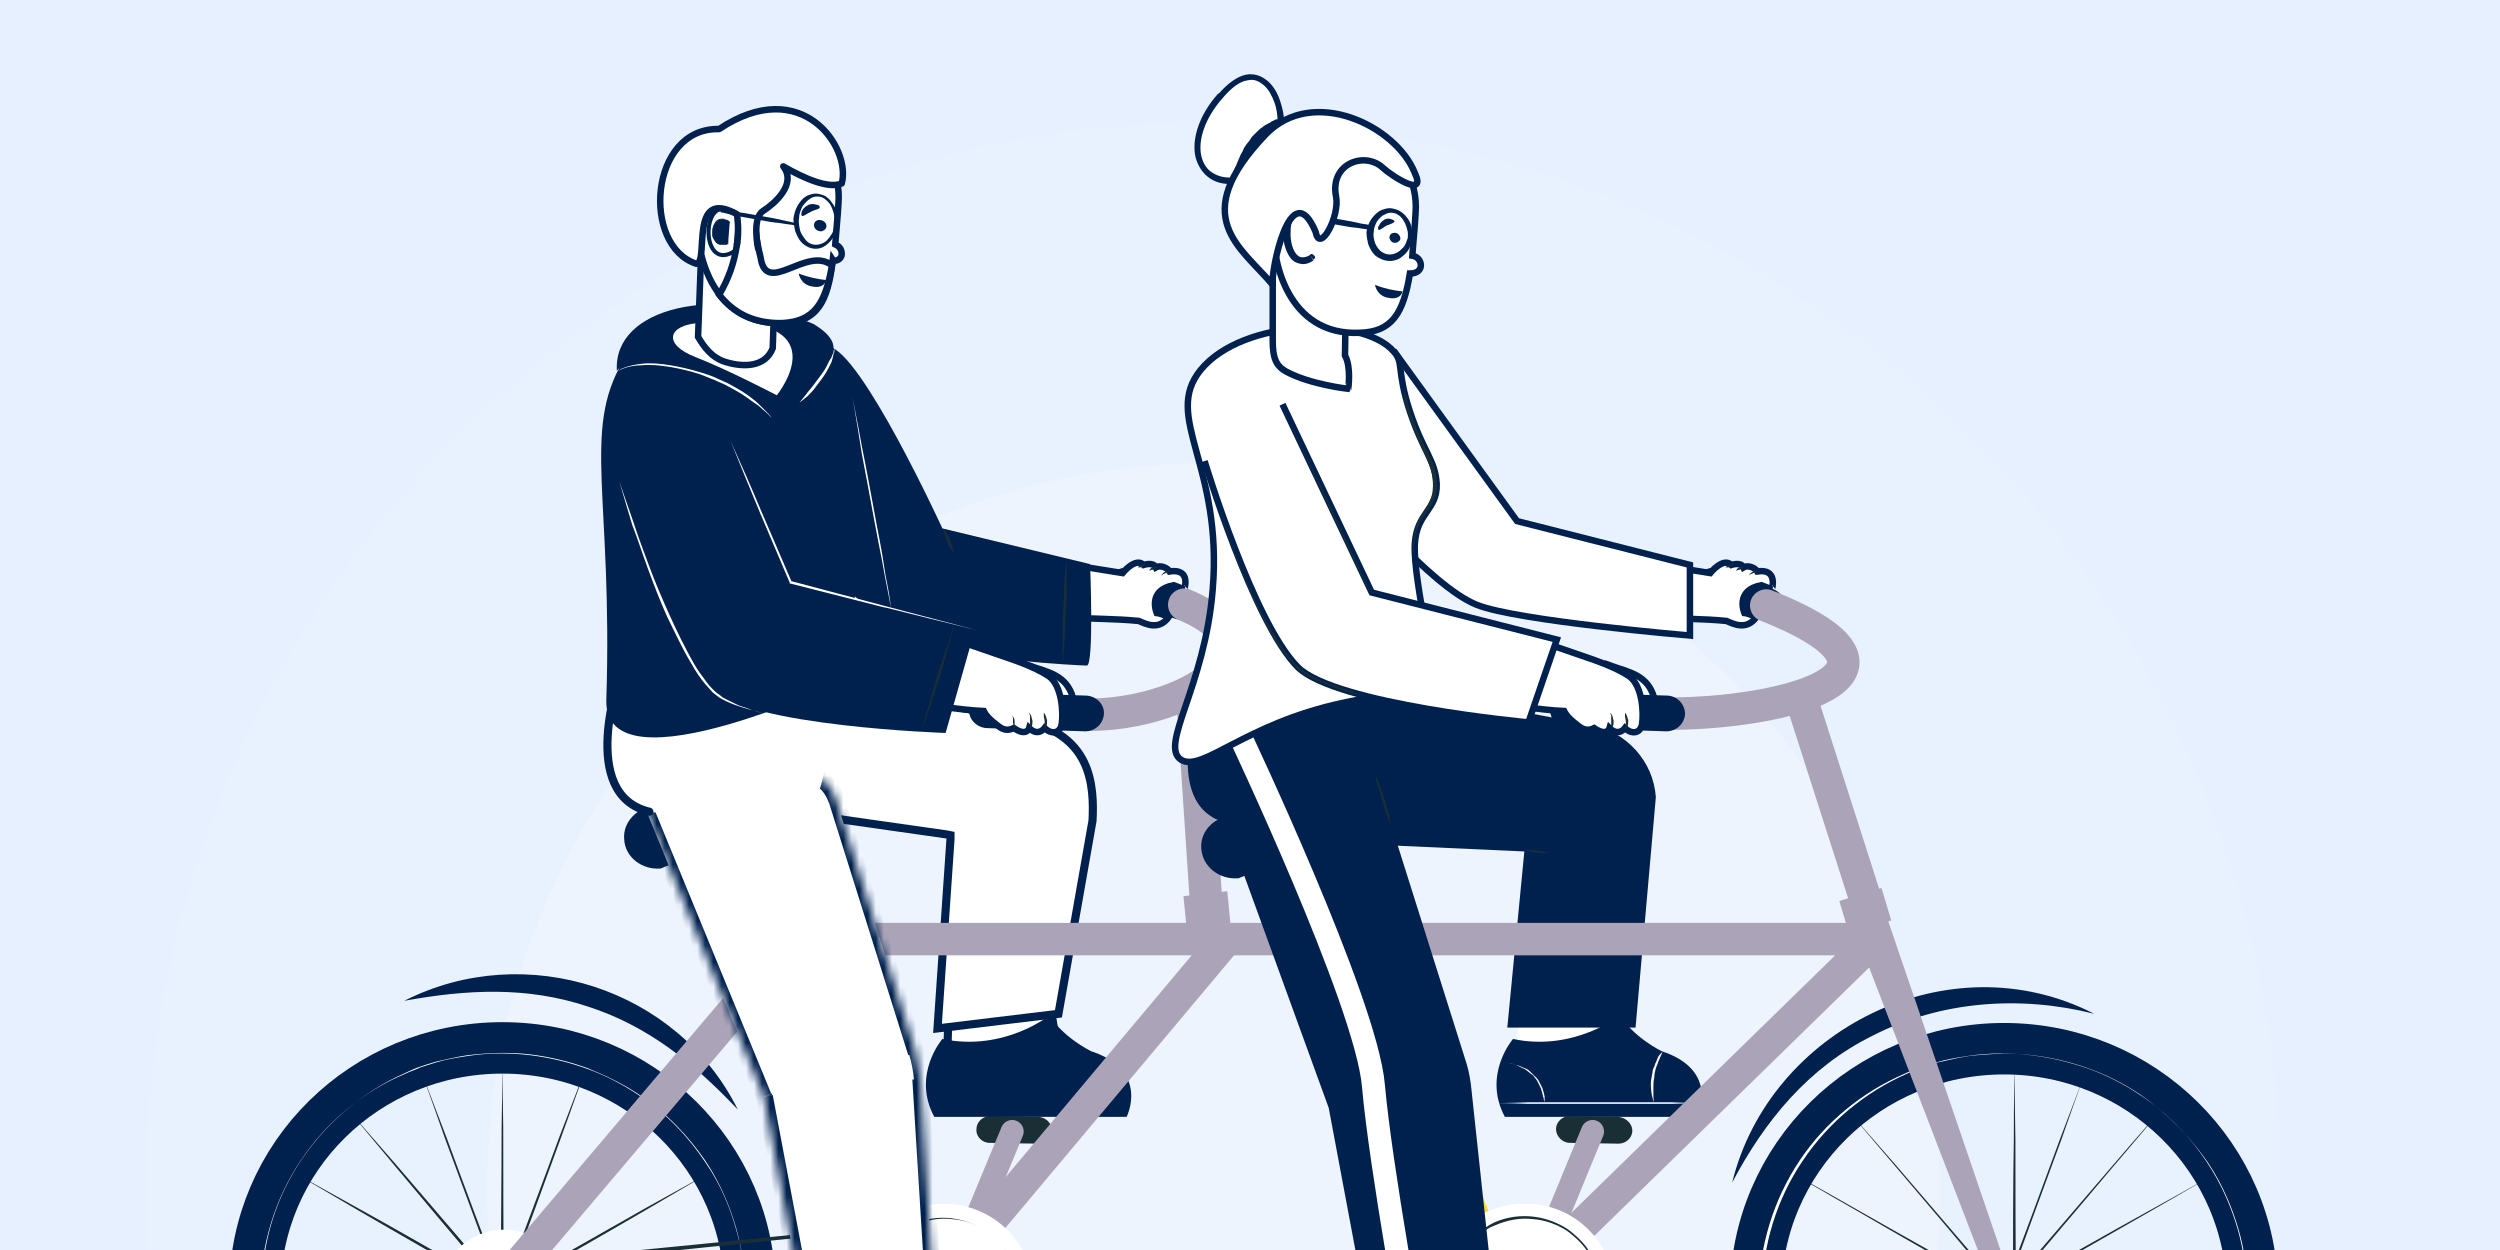 <?xml version="1.0" encoding="UTF-8"?> <!-- Generator: Adobe Illustrator 25.3.1, SVG Export Plug-In . SVG Version: 6.00 Build 0) --> <svg xmlns="http://www.w3.org/2000/svg" xmlns:xlink="http://www.w3.org/1999/xlink" version="1.1" id="Layer_1" x="0px" y="0px" viewBox="0 0 308 154" style="enable-background:new 0 0 308 154;" xml:space="preserve"> <style type="text/css"> .st0{fill:#E7F0FE;} .st1{opacity:5.000000e-02;fill:#FFFFFF;enable-background:new ;} .st2{opacity:0.2;fill:#FFFFFF;enable-background:new ;} .st3{clip-path:url(#SVGID_2_);} .st4{fill:#FFFFFF;} .st5{fill:#00214E;} .st6{fill:#F9F9F9;} .st7{fill:#FFFFFF;stroke:#00214E;stroke-width:0.8;} .st8{fill:#1A2E36;} .st9{fill:none;stroke:#ABA4B8;stroke-width:4;stroke-linecap:round;stroke-linejoin:round;stroke-miterlimit:10;} .st10{fill:#ABA4B8;} .st11{fill:none;stroke:#00214E;stroke-width:6.34;stroke-linecap:round;stroke-linejoin:round;stroke-miterlimit:10;} .st12{fill:#FFFFFF;stroke:#00214E;} .st13{fill:none;stroke:#ABA4B8;stroke-width:2.835;stroke-linecap:round;stroke-linejoin:round;stroke-miterlimit:10;} .st14{fill:none;stroke:#F5DB34;stroke-width:8.504;stroke-linecap:round;stroke-linejoin:round;stroke-miterlimit:10;} .st15{fill:#909294;} .st16{fill:#FFFFFF;filter:url(#Adobe_OpacityMaskFilter);} .st17{mask:url(#path-52-inside-1_1_);fill:#00214E;} .st18{fill:none;stroke:#00214E;stroke-linecap:round;} .st19{fill:none;stroke:#00214E;stroke-width:0.8;} .st20{fill:#ABA4B8;stroke:#ABA4B8;} .st21{fill:none;stroke:#FFFFFF;stroke-width:2.835;stroke-linejoin:round;stroke-miterlimit:10;} .st22{fill:#00214E;stroke:#00214E;stroke-width:0.3;} .st23{fill:none;stroke:#00214E;stroke-width:0.8;stroke-linecap:round;stroke-linejoin:round;} .st24{fill:none;stroke:#00214E;stroke-width:0.5;stroke-linecap:round;} .st25{fill:#00214E;stroke:#00214E;stroke-width:0.1;stroke-linecap:round;} .st26{fill:#00214E;stroke:#00214E;stroke-linecap:round;stroke-linejoin:round;} .st27{fill:#00214E;stroke:#00214E;stroke-width:0.5;} .st28{fill:none;stroke:#00214E;} .st29{fill:#FFFFFF;stroke:#00214E;stroke-width:0.8;stroke-linecap:round;stroke-linejoin:round;} </style> <path class="st0" d="M0,0h308v154H0V0z"></path> <circle class="st1" cx="149.5" cy="146.5" r="131.5"></circle> <circle class="st2" cx="149.5" cy="146.5" r="89.5"></circle> <g> <defs> <rect id="SVGID_1_" x="28.3" y="9" width="252.5" height="145"></rect> </defs> <clipPath id="SVGID_2_"> <use xlink:href="#SVGID_1_" style="overflow:visible;"></use> </clipPath> <g class="st3"> <path class="st4" d="M187.4,120.8l-0.6,8.9l12-0.9l0.6-10.3L187.4,120.8z"></path> <path class="st5" d="M186.4,128c0,0-3.8,4.4-1,9.6c18.8,0,23.7,0,23.7,0s2.9-5.7-4.4-8.1c-3.8-2-5.1-4.4-5.1-4.4 S193.9,129.6,186.4,128z"></path> <path class="st6" d="M184.3,135.9c0,0,1.6,0,4-0.1c1.2,0,2.6,0,4.1,0c1.5,0,3.1,0,4.7,0c1.6,0,3.2,0,4.7,0c1.5,0,2.9,0,4.1,0 c2.4,0.1,4,0.1,4,0.1s-1.6,0-4,0.1c-1.2,0-2.6,0-4.1,0c-1.5,0-3.1,0-4.7,0c-1.6,0-3.2,0-4.7,0c-1.5,0-2.9,0-4.1,0 C185.9,135.9,184.3,135.9,184.3,135.9z"></path> <path class="st6" d="M203.8,135.9c0,0,0-0.1-0.1-0.3c-0.1-0.2-0.1-0.4-0.2-0.7c-0.1-0.6-0.2-1.5,0-2.3c0-0.2,0.1-0.4,0.1-0.6 c0-0.2,0.1-0.4,0.2-0.6c0.1-0.2,0.1-0.4,0.2-0.5c0.1-0.2,0.1-0.3,0.2-0.5c0.1-0.3,0.3-0.5,0.4-0.6c0.1-0.1,0.2-0.2,0.2-0.2 s0,0.1-0.1,0.3c-0.1,0.2-0.2,0.4-0.3,0.7c-0.1,0.1-0.1,0.3-0.2,0.5c-0.1,0.2-0.1,0.3-0.2,0.5c-0.1,0.4-0.2,0.8-0.2,1.2 c-0.1,0.4-0.1,0.8-0.1,1.2c0,0.4,0,0.7,0,1C203.7,135.5,203.8,135.9,203.8,135.9z"></path> <path class="st6" d="M184.8,130.9c0,0,0.5,0,1.3,0.1c0.4,0.1,0.8,0.2,1.3,0.4c0.2,0.1,0.4,0.2,0.7,0.3c0.2,0.1,0.4,0.3,0.6,0.5 l0.3,0.3l0.3,0.3c0.2,0.2,0.3,0.4,0.4,0.6c0.1,0.2,0.2,0.4,0.3,0.6c0.1,0.2,0.1,0.4,0.2,0.6c0,0.2,0.1,0.4,0.1,0.5 c0,0.2,0,0.3,0,0.4c0,0.2,0,0.3,0,0.3s0-0.1-0.1-0.3c0-0.1,0-0.2-0.1-0.4c0-0.2-0.1-0.3-0.1-0.5c-0.1-0.2-0.1-0.4-0.2-0.6 c-0.1-0.2-0.2-0.4-0.3-0.6c-0.1-0.2-0.2-0.4-0.4-0.6l-0.2-0.3l-0.3-0.2c-0.2-0.2-0.4-0.3-0.6-0.5c-0.2-0.1-0.4-0.2-0.6-0.3 c-0.2-0.1-0.4-0.2-0.6-0.3c-0.2-0.1-0.4-0.1-0.6-0.2C185.3,130.9,184.8,130.9,184.8,130.9z"></path> <path class="st5" d="M147.3,75.1c-0.4,1-1.5,1.5-2.6,1.1l-6.7-2.5c-1-0.4-1.5-1.5-1.2-2.5c0.4-1,1.5-1.5,2.6-1.1l6.7,2.5 C147.2,73,147.7,74.1,147.3,75.1z"></path> <path class="st7" d="M144.1,70.4c-0.3-0.5-1.2-0.8-1.7-0.5c-0.3-0.7-1.5-0.3-1.5-0.3c-1-1-2.6,1-2.6,1l-7.5-1.2 c-0.3,1.5-0.8,5-0.8,6.6c5.4,0.3,7.1,0.2,10.3,0.5c0.9,0.4,2.5,1.2,3.7-0.5c-1.3-0.5-1.5-0.5-1.5-0.5s-1.2-2.8,2.1-3.4 c1.3,0.5,1.3,0.5,1.3,0.5S146.8,70,144.1,70.4z"></path> <path class="st8" d="M143.1,70.9c0,0,0-0.1,0.1-0.2s0.2-0.2,0.4-0.3c0.1,0,0.2-0.1,0.2-0.1c0.1,0,0.2,0,0.2,0c0.1,0,0.2,0,0.2,0 s-0.1,0-0.2,0.1c-0.1,0.1-0.2,0.1-0.4,0.2c-0.1,0.1-0.3,0.1-0.4,0.2C143.2,70.9,143.1,70.9,143.1,70.9z"></path> <path class="st8" d="M141.6,70.3c0,0,0-0.1,0.1-0.2c0.1-0.1,0.2-0.2,0.3-0.2c0.1-0.1,0.2-0.1,0.4-0.1c0.1,0,0.2,0,0.2,0 c0,0-0.2,0.2-0.4,0.3c-0.1,0.1-0.2,0.1-0.3,0.1C141.7,70.3,141.6,70.3,141.6,70.3z"></path> <path class="st8" d="M140.2,69.9c0,0,0-0.1,0.1-0.1c0.1-0.1,0.1-0.1,0.3-0.2c0.1,0,0.2-0.1,0.3-0.1c0.1,0,0.2,0,0.2,0 s0,0.1-0.1,0.1c-0.1,0.1-0.2,0.1-0.2,0.2c-0.1,0-0.2,0.1-0.3,0.1C140.3,69.9,140.2,69.9,140.2,69.9z"></path> <path class="st5" d="M219.7,75.1c-0.4,1-1.5,1.5-2.6,1.1l-6.7-2.5c-1-0.4-1.5-1.5-1.2-2.5c0.4-1,1.5-1.5,2.6-1.1l6.7,2.5 C219.5,73,220.1,74.1,219.7,75.1z"></path> <path class="st7" d="M216.5,70.4c-0.3-0.5-1.2-0.8-1.7-0.5c-0.3-0.7-1.5-0.3-1.5-0.3c-1-1-2.6,1-2.6,1l-7.5-1.2 c-0.3,1.5-0.8,5-0.8,6.6c5.4,0.3,7.1,0.2,10.3,0.5c0.9,0.4,2.5,1.2,3.7-0.5c-1.3-0.5-1.5-0.5-1.5-0.5s-1.2-2.8,2.1-3.4 c1.3,0.5,1.3,0.5,1.3,0.5S219.1,70,216.5,70.4z"></path> <path class="st8" d="M215.5,70.9c0,0,0-0.1,0.1-0.2c0.1-0.1,0.2-0.2,0.4-0.3c0.1,0,0.2-0.1,0.2-0.1c0.1,0,0.2,0,0.2,0 c0.1,0,0.2,0,0.2,0s-0.1,0-0.2,0.1c-0.1,0.1-0.2,0.1-0.4,0.2c-0.1,0.1-0.3,0.1-0.4,0.2C215.5,70.9,215.5,70.9,215.5,70.9z"></path> <path class="st8" d="M213.9,70.3c0,0,0-0.1,0.1-0.2c0.1-0.1,0.2-0.2,0.3-0.2c0.1-0.1,0.3-0.1,0.4-0.1c0.1,0,0.2,0,0.2,0 c0,0-0.2,0.2-0.4,0.3c-0.1,0.1-0.2,0.1-0.3,0.1C214,70.3,213.9,70.3,213.9,70.3z"></path> <path class="st8" d="M212.6,69.9c0,0,0-0.1,0.1-0.1c0.1-0.1,0.1-0.1,0.3-0.2c0.1,0,0.2-0.1,0.3-0.1s0.2,0,0.2,0s0,0.1-0.1,0.1 c-0.1,0.1-0.2,0.1-0.2,0.2c-0.1,0-0.2,0.1-0.3,0.1C212.6,69.9,212.6,69.9,212.6,69.9z"></path> <path class="st5" d="M102.1,42.7c4,0.6,14,22.4,14,22.4l18.2,4.4c0,0,0.5,12.5-0.4,12.5c-0.9,0-15.7-0.8-20.6-2.8 c-5.7-2.3-20.8-17.9-20.8-17.9"></path> <path class="st8" d="M116.2,65.1c0,0,0.1,0.2,0.3,0.4c0.2,0.3,0.4,0.6,0.5,1c0.2,0.4,0.3,0.8,0.4,1.1c0.1,0.3,0.1,0.5,0.1,0.5 s-0.1-0.2-0.3-0.4c-0.2-0.3-0.4-0.6-0.5-1c-0.2-0.4-0.3-0.8-0.4-1.1C116.2,65.3,116.2,65.1,116.2,65.1z"></path> <path class="st8" d="M129.6,139.3c0,0.9-0.8,1.6-1.7,1.6l-6-0.1c-0.9,0-1.7-0.8-1.6-1.7c0-0.9,0.8-1.6,1.7-1.6l6,0.1 C128.9,137.7,129.6,138.4,129.6,139.3z"></path> <path class="st8" d="M201.1,139.3c0,0.9-0.8,1.6-1.7,1.6l-6-0.1c-0.9,0-1.7-0.8-1.7-1.7c0-0.9,0.8-1.6,1.7-1.6l6,0.1 C200.3,137.7,201.1,138.4,201.1,139.3z"></path> <path class="st9" d="M146.9,85.7l1.7,25.6"></path> <path class="st9" d="M222.3,87.3l7.5,23.4"></path> <path class="st10" d="M151.2,109.8l-5.4,0.6l0.4,4.1l5.4-0.6L151.2,109.8z"></path> <path class="st8" d="M61.9,129.7c0,0,0,3.7,0.1,9.2c0,5.5,0,12.9,0.1,20.2c0,7.4,0,14.7-0.1,20.2c0,5.5-0.1,9.2-0.1,9.2 s0-3.7-0.1-9.2c0-5.5,0-12.9-0.1-20.2c0-7.4,0.1-14.7,0.1-20.2C61.9,133.4,61.9,129.7,61.9,129.7z"></path> <path class="st8" d="M51.7,131.5c0,0,1.3,3.4,3.3,8.6c1.9,5.2,4.5,12.1,7.1,19c2.5,6.9,5.1,13.8,7,19c1.9,5.2,3.1,8.7,3.1,8.7 s-1.3-3.4-3.3-8.6c-1.9-5.2-4.5-12.1-7.1-19c-2.5-6.9-5.1-13.8-7-19C53,135,51.7,131.5,51.7,131.5z"></path> <path class="st8" d="M42.8,136.6c0,0,2.4,2.8,6.1,7c3.6,4.2,8.4,9.8,13.2,15.4c4.8,5.6,9.6,11.3,13.1,15.5 c3.6,4.3,5.9,7.1,5.9,7.1s-2.4-2.8-6.1-7c-3.6-4.2-8.4-9.8-13.2-15.4c-4.8-5.6-9.6-11.3-13.1-15.5 C45.1,139.4,42.8,136.6,42.8,136.6z"></path> <path class="st8" d="M36.1,144.4c0,0,3.2,1.8,8.1,4.5c4.9,2.7,11.3,6.4,17.8,10.1c6.5,3.7,12.9,7.4,17.7,10.2c4.8,2.8,8,4.7,8,4.7 s-3.2-1.8-8.1-4.5c-4.9-2.7-11.3-6.4-17.8-10.1c-6.4-3.7-12.9-7.4-17.7-10.2C39.3,146.3,36.1,144.4,36.1,144.4z"></path> <path class="st8" d="M36.1,173.8c0,0,3.2-1.9,8-4.7c4.8-2.8,11.3-6.5,17.7-10.2c6.5-3.7,12.9-7.3,17.8-10.1 c4.9-2.7,8.1-4.5,8.1-4.5s-3.2,1.9-8,4.7c-4.8,2.8-11.3,6.5-17.7,10.2c-6.5,3.7-12.9,7.3-17.8,10.1 C39.3,172,36.1,173.8,36.1,173.8z"></path> <path class="st8" d="M42.8,181.7c0,0,2.4-2.8,5.9-7.1c3.6-4.2,8.4-9.9,13.1-15.5c4.8-5.6,9.6-11.2,13.2-15.4c3.6-4.2,6.1-7,6.1-7 s-2.4,2.8-5.9,7.1c-3.6,4.2-8.4,9.9-13.1,15.5c-4.8,5.6-9.6,11.2-13.2,15.4C45.2,178.9,42.8,181.7,42.8,181.7z"></path> <path class="st8" d="M51.7,186.8c0,0,1.2-3.5,3.1-8.7c1.9-5.2,4.4-12.1,7-19c2.6-6.9,5.2-13.8,7.1-19c2-5.2,3.3-8.6,3.3-8.6 s-1.2,3.5-3.1,8.7c-1.9,5.2-4.4,12.1-7,19c-2.6,6.9-5.2,13.8-7.1,19C53,183.3,51.7,186.8,51.7,186.8z"></path> <path class="st11" d="M92.4,159.1c0,16.6-13.6,30-30.5,30c-16.8,0-30.5-13.4-30.5-30c0-16.6,13.6-30,30.5-30 C78.8,129.1,92.4,142.6,92.4,159.1z"></path> <path class="st4" d="M91.8,159.1c0,0,0,0.2,0,0.5c0,0.3,0,0.9-0.1,1.5c-0.1,1.3-0.3,3.3-1,5.8c-0.7,2.4-1.8,5.3-3.8,8.3 c-2,2.9-4.7,5.9-8.4,8.4c-1.8,1.2-3.9,2.3-6.1,3.1c-2.2,0.8-4.6,1.4-7.1,1.7c-2.5,0.3-5.1,0.2-7.7-0.1c-1.3-0.2-2.6-0.5-3.9-0.8 c-0.7-0.2-1.3-0.4-1.9-0.6c-0.6-0.2-1.3-0.5-1.9-0.8c-5-2.2-9.6-5.9-12.8-10.6c-3.2-4.7-5-10.5-5-16.3c0-5.8,1.8-11.6,5-16.3 c3.2-4.8,7.8-8.5,12.8-10.6c0.6-0.3,1.3-0.5,1.9-0.8c0.6-0.2,1.3-0.4,1.9-0.6c1.3-0.4,2.6-0.6,3.9-0.8c2.6-0.4,5.2-0.4,7.7-0.1 c2.5,0.3,4.9,0.9,7.1,1.7c2.2,0.8,4.3,1.9,6.1,3.1c3.7,2.4,6.4,5.4,8.4,8.4c2,2.9,3.1,5.8,3.8,8.3c0.7,2.4,0.9,4.4,1,5.8 c0.1,0.7,0.1,1.2,0.1,1.5C91.8,158.9,91.8,159.1,91.8,159.1z M91.8,159.1c0,0,0-0.2,0-0.5c0-0.3,0-0.9-0.1-1.5 c-0.1-1.3-0.3-3.3-1-5.8c-0.7-2.4-1.8-5.3-3.8-8.3c-2-2.9-4.7-5.9-8.4-8.3c-1.8-1.2-3.9-2.2-6.1-3.1c-2.2-0.8-4.6-1.4-7.1-1.7 c-2.5-0.3-5.1-0.2-7.7,0.1c-1.3,0.2-2.6,0.5-3.9,0.8c-0.7,0.2-1.3,0.4-1.9,0.6c-0.6,0.2-1.3,0.5-1.9,0.8c-5,2.2-9.5,5.9-12.7,10.6 c-3.2,4.7-5,10.4-4.9,16.2c0,5.8,1.7,11.5,4.9,16.2c3.2,4.7,7.7,8.4,12.7,10.6c0.6,0.3,1.3,0.5,1.9,0.8c0.6,0.2,1.3,0.4,1.9,0.6 c1.3,0.4,2.6,0.6,3.9,0.8c2.6,0.4,5.2,0.4,7.7,0.1c2.5-0.3,4.9-0.8,7.1-1.7c2.2-0.8,4.3-1.9,6.1-3.1c3.7-2.4,6.4-5.4,8.4-8.3 c2-2.9,3.1-5.8,3.8-8.3c0.7-2.4,0.9-4.4,1-5.8c0.1-0.7,0.1-1.2,0.1-1.5C91.8,159.3,91.8,159.1,91.8,159.1z"></path> <path class="st4" d="M69.7,159.1c0,4.2-3.5,7.6-7.7,7.6s-7.7-3.4-7.7-7.6c0-4.2,3.5-7.6,7.7-7.6C66.2,151.5,69.7,154.9,69.7,159.1 z"></path> <path class="st12" d="M117,120.9l-0.3,8.9l13.5-0.9l-1.8-11.2L117,120.9z"></path> <path class="st7" d="M126.8,82c2.2,0.8,4.6,1.1,5.4,4c-3.5,0.9-3.5,0.9-3.5,0.9L126.8,82z"></path> <path class="st5" d="M116.1,128c0,0-3.8,4.4-1,9.6c18.8,0,23.7,0,23.7,0s2.9-5.7-4.4-8.1c-3.8-2-5.1-4.4-5.1-4.4 S123.7,129.6,116.1,128z"></path> <path class="st12" d="M117.1,103.4l0-0.5l-0.5-0.1l-29.5-4.2l6-16l31.3,5.7v0l0,0c5.4,0.9,7.9,3.1,9.1,5.5 c1.2,2.4,1.2,5.2,1.1,7.3l-4.2,23.8l-14.9,1.8L117.1,103.4z"></path> <path class="st5" d="M49.8,123.3c15-7.6,33.7-1.5,41.1,13.4c-5.3-5.6-11-10.3-18.5-12.7C64.9,121.5,57.5,121.9,49.8,123.3z"></path> <path class="st13" d="M124.7,139.4l-6.3,15.2"></path> <path class="st14" d="M93,112.6l2.5,6l16.7,41.2"></path> <path class="st8" d="M115.2,167.6c0,0-0.6,0-1.7-0.1c-0.3,0-0.6,0-0.9-0.1c-0.3,0-0.7-0.1-1.1-0.1c-0.8-0.1-1.7-0.2-2.7-0.3 c-4-0.4-9.8-1-16.7-1.7c-6.9-0.7-15-1.5-23.6-2.3c-2.2-0.2-4.4-0.4-6.6-0.7c-1.2-0.1-2.2-0.8-2.8-1.8c-0.3-0.5-0.4-1.1-0.3-1.7 c0.1-0.6,0.3-1.1,0.6-1.6c0.4-0.5,0.8-0.8,1.4-1.1c0.5-0.3,1.2-0.3,1.7-0.4c1.1-0.1,2.3-0.2,3.4-0.4c2.3-0.2,4.6-0.5,6.9-0.7 c9.2-0.9,18.4-1.8,27-2.7c4.3-0.4,8.5-0.8,12.4-1.2c1-0.1,2-0.1,2.9-0.2c0.5,0,1,0,1.4,0c0.5,0,0.9,0.1,1.4,0.1 c1.9,0.2,3.7,0.7,5.1,1.8c0.7,0.5,1.2,1.2,1.6,1.9c0.4,0.7,0.6,1.5,0.7,2.3c0.2,1.5,0.2,3,0,4.4c-0.2,1.4-0.7,2.6-1.5,3.6 c-0.8,0.9-1.8,1.5-2.7,1.9c-1.9,0.7-3.5,0.8-4.6,0.9C115.8,167.6,115.2,167.6,115.2,167.6z M115.2,167.6c0,0,0.6,0,1.7,0 c1.1-0.1,2.7-0.2,4.6-0.9c0.9-0.4,1.9-0.9,2.7-1.9c0.8-0.9,1.3-2.2,1.5-3.5c0.2-1.4,0.2-2.9,0-4.4c-0.1-0.8-0.4-1.5-0.7-2.3 c-0.4-0.7-0.9-1.4-1.6-1.9c-1.4-1-3.2-1.6-5-1.8c-0.5,0-0.9-0.1-1.4-0.1c-0.5,0-1,0-1.4,0c-1,0-1.9,0.1-2.9,0.2 c-4,0.4-8.1,0.8-12.4,1.3c-8.6,0.9-17.8,1.8-27,2.8c-2.3,0.2-4.6,0.5-6.9,0.7c-1.1,0.1-2.3,0.2-3.4,0.3c-0.6,0.1-1.1,0.1-1.6,0.3 c-0.5,0.2-0.9,0.6-1.3,1c-0.3,0.4-0.6,1-0.6,1.5c-0.1,0.5,0.1,1.1,0.3,1.6c0.5,1,1.5,1.6,2.6,1.8c2.2,0.2,4.4,0.5,6.6,0.7 c8.6,0.9,16.7,1.7,23.6,2.4c6.9,0.7,12.7,1.3,16.7,1.7c1,0.1,1.9,0.2,2.7,0.3c0.4,0,0.8,0.1,1.1,0.1c0.3,0,0.6,0,0.9,0.1 C114.6,167.6,115.2,167.6,115.2,167.6z"></path> <path class="st9" d="M95.5,115.7h55.6l-38,45.3H60.7"></path> <path class="st9" d="M60.4,159.9l35.1-41.4"></path> <path class="st15" d="M94.5,109.3l-4.6,1.4l0.9,3l4.6-1.4L94.5,109.3z"></path> <path class="st4" d="M127.3,159.2c0,6-4.9,10.9-11.1,10.9c-6.1,0-11.1-4.9-11.1-10.9c0-6,5-10.9,11.1-10.9 C122.4,148.3,127.3,153.2,127.3,159.2z"></path> <path class="st8" d="M125.5,159.2c0,0,0,0.2,0,0.6c0,0.2,0,0.5-0.1,0.8c0,0.1,0,0.3-0.1,0.5c0,0.2-0.1,0.3-0.1,0.5 c-0.2,0.8-0.6,1.7-1.2,2.6c-0.6,0.9-1.5,1.8-2.6,2.6c-1.1,0.8-2.5,1.3-4.1,1.5c-0.4,0-0.8,0.1-1.2,0.1c-0.4,0-0.8,0-1.2-0.1 c-0.8-0.1-1.6-0.3-2.4-0.7c-0.8-0.3-1.5-0.8-2.2-1.3c-0.7-0.6-1.3-1.2-1.8-2c-0.5-0.7-0.9-1.6-1.2-2.4c-0.3-0.9-0.4-1.8-0.4-2.7 c0-0.9,0.1-1.8,0.4-2.7c0.3-0.9,0.7-1.7,1.2-2.4c0.5-0.7,1.1-1.4,1.8-2c0.7-0.5,1.4-1,2.2-1.3c1.6-0.7,3.3-0.9,4.8-0.7 c1.6,0.2,3,0.8,4.1,1.5c1.1,0.8,2,1.7,2.6,2.6c0.6,0.9,1,1.8,1.2,2.6c0,0.2,0.1,0.4,0.1,0.5c0,0.2,0.1,0.3,0.1,0.5 c0,0.3,0.1,0.6,0.1,0.8C125.5,159,125.5,159.2,125.5,159.2z M125.5,159.2c0,0,0-0.2,0-0.6c0-0.2,0-0.5-0.1-0.8 c0-0.1,0-0.3-0.1-0.5c0-0.2-0.1-0.3-0.1-0.5c-0.2-0.7-0.6-1.7-1.2-2.6c-0.6-0.9-1.5-1.8-2.6-2.6c-1.1-0.7-2.5-1.3-4.1-1.4 c-1.5-0.2-3.2,0.1-4.8,0.8c-0.8,0.3-1.5,0.8-2.2,1.3c-0.7,0.6-1.2,1.2-1.7,1.9c-0.5,0.7-0.9,1.5-1.1,2.4c-0.3,0.8-0.4,1.7-0.4,2.6 c0,0.9,0.1,1.8,0.4,2.6c0.3,0.8,0.6,1.6,1.1,2.4c0.5,0.7,1.1,1.4,1.7,1.9c0.7,0.5,1.4,1,2.2,1.3c1.5,0.7,3.2,0.9,4.8,0.8 c1.5-0.2,2.9-0.7,4.1-1.4c1.1-0.7,2-1.7,2.6-2.6c0.6-0.9,1-1.8,1.2-2.6c0.1-0.2,0.1-0.4,0.1-0.5c0-0.2,0.1-0.3,0.1-0.5 c0.1-0.3,0.1-0.6,0.1-0.8C125.5,159.4,125.5,159.2,125.5,159.2z"></path> <path class="st5" d="M102.6,101.6c0.2,2.1-9.3,1.3-11.6,1.8c-2.5,0.6-9.6,3.6-9.6,3.6c-2.3,0.2-4.4-1.4-4.5-3.6 c-0.2-2.1,1.6-4,4-4.2L98.1,98C100.4,97.8,102.4,99.4,102.6,101.6z"></path> <path class="st9" d="M130,87.7c12.5,2.3,30.6-7,15.9-13.2"></path> <path class="st5" d="M136,88c-0.1,1.2-1.1,2.1-2.3,2.1l-12.2-0.4c-1.2-0.1-2.2-1.1-2.1-2.3c0.1-1.2,1.1-2.1,2.3-2.1l12.2,0.4 C135.1,85.8,136.1,86.8,136,88z"></path> <path class="st4" d="M78.8,97.9l15.3,37.2l5.7,30.2l15.5-1.6l-1.9-30.8c-0.1-1.1-0.3-2.2-0.6-3.3L103,98.5 c-0.7-2.4-3.1-3.8-5.5-3.4L78.8,97.9z"></path> <defs> <filter id="Adobe_OpacityMaskFilter" x="77.4" y="94" width="39" height="72.4"> <feColorMatrix type="matrix" values="1 0 0 0 0 0 1 0 0 0 0 0 1 0 0 0 0 0 1 0"></feColorMatrix> </filter> </defs> <mask maskUnits="userSpaceOnUse" x="77.4" y="94" width="39" height="72.4" id="path-52-inside-1_1_"> <path class="st16" d="M78.8,97.9l15.3,37.2l5.7,30.2l15.5-1.6l-1.9-30.8c-0.1-1.1-0.3-2.2-0.6-3.3L103,98.5 c-0.7-2.4-3.1-3.8-5.5-3.4L78.8,97.9z"></path> </mask> <path class="st17" d="M78.8,97.9l-0.2-1l-1.3,0.2l0.5,1.2L78.8,97.9z M94.1,135.1l1-0.2l0-0.1l0-0.1L94.1,135.1z M99.8,165.3 l-1,0.2l0.2,0.9l0.9-0.1L99.8,165.3z M115.3,163.8l0.1,1l1-0.1l-0.1-1L115.3,163.8z M113.5,133l-1,0.1l0,0L113.5,133z M112.9,129.7l1-0.3v0L112.9,129.7z M97.5,95l0.2,1L97.5,95z M77.9,98.3l15.3,37.2l1.8-0.8L79.7,97.5L77.9,98.3z M93.2,135.3 l5.7,30.2l2-0.4l-5.7-30.2L93.2,135.3z M99.9,166.3l15.5-1.6l-0.2-2l-15.5,1.6L99.9,166.3z M116.3,163.7l-1.9-30.8l-2,0.1 l1.9,30.8L116.3,163.7z M114.5,132.9c-0.1-1.2-0.3-2.4-0.6-3.6l-1.9,0.6c0.3,1,0.5,2,0.6,3.1L114.5,132.9z M113.8,129.4L104,98.2 l-1.9,0.6l9.8,31.2L113.8,129.4z M97.3,94l-18.7,2.9l0.3,2L97.7,96L97.3,94z M104,98.2c-0.9-2.8-3.7-4.6-6.6-4.1l0.3,2 c2-0.3,3.8,0.9,4.4,2.8L104,98.2z"></path> <path class="st4" d="M76.5,83.2c0,0-5.5,14.8,3.3,16.9c9.8-0.3,18,1.7,21.1-2.5c1.8-5.8,1.8-14,1.8-14L76.5,83.2z"></path> <path class="st18" d="M80,100c-8.9-2.1-3.6-16.9-3.6-16.9l26.2,0.3"></path> <path class="st5" d="M74.7,86.2c0.8-24.8-3-33.1,2-41.6c3.9-6.7,25.9-5.2,27.6,0.3c2.1,6.6,0.7,38.5,0.7,38.5S74.3,98.1,74.7,86.2 z"></path> <path class="st5" d="M94.1,49.7c-0.2-0.2-16.1-7.3-18.1-4c-0.5-7.9,12.3-10.7,24.2-5.8c2.5,1.5,3.5,3.2,1.2,5 c-2.3,1.8-4.2,6.6-4.2,6.6L94.1,49.7z"></path> <path class="st4" d="M86,39.8c-3.7,0.3-4.4,2.6-0.3,4.2s10,4.7,10,4.7S104.1,38.4,86,39.8z"></path> <path class="st7" d="M112.9,86.6c0,0,5.5,0.9,8.3,1c0.3,0.6,0.8,1.1,1.6,1.7c0.2,0.1,0.9,1,2.1,0.4c1.6,1.1,1.9,0,1.9,0 c1.1,1.1,1.9,0,1.9,0c0.8,0.8,1.9,0.7,2.1-0.5c0.2-1.2,0.1-4.7-1.6-5.9c-1.8-1.2-4.9-2.2-4.9-2.2l-9-3.1 C115.3,78,113.3,83.4,112.9,86.6z"></path> <path class="st8" d="M128.6,87.8c0,0,0.1,0.1,0.2,0.3c0,0.1,0.1,0.2,0.1,0.3c0,0.1,0.1,0.2,0.1,0.4c0,0.3,0,0.5-0.1,0.7 c-0.1,0.2-0.2,0.3-0.2,0.3s0,0,0-0.1c0-0.1,0-0.1,0-0.2c0-0.2,0-0.4,0-0.6c0-0.2-0.1-0.5-0.1-0.6 C128.6,87.9,128.6,87.8,128.6,87.8z"></path> <path class="st8" d="M126.8,87.8c0,0,0.1,0.1,0.2,0.3c0.1,0.2,0.1,0.4,0.2,0.7c0,0.3,0,0.5-0.1,0.7c-0.1,0.2-0.2,0.3-0.2,0.3 s0,0,0-0.1c0,0,0-0.1,0-0.2c0-0.2,0-0.4,0-0.6c0-0.2,0-0.5,0-0.7C126.8,87.9,126.8,87.8,126.8,87.8z"></path> <path class="st8" d="M124.6,88.1c0,0,0.1,0.1,0.2,0.2c0.1,0.1,0.2,0.3,0.2,0.6c0,0.1,0,0.2,0,0.3c0,0.1,0,0.2,0,0.3 c0,0.2-0.1,0.3-0.1,0.3s0,0,0-0.1c0,0,0-0.1,0-0.2c0-0.2-0.1-0.3-0.1-0.5c0-0.1,0-0.2,0-0.3c0-0.1,0-0.2,0-0.3 C124.7,88.2,124.6,88.1,124.6,88.1z"></path> <path class="st7" d="M95.2,42.9l0.2-6.2L86.5,28L86,41.5c0.7,1.2,1.7,2.6,3.4,3.1C91.7,45.3,94.3,45.2,95.2,42.9z"></path> <path class="st8" d="M248.2,131.3c0,0,0,3.7,0.1,9.2c0,5.5,0,12.9,0.1,20.3c0,7.4,0,14.8-0.1,20.3c0,5.5-0.1,9.2-0.1,9.2 s0-3.7-0.1-9.2c0-5.5,0-12.9-0.1-20.3c0-7.4,0-14.8,0.1-20.3C248.1,134.9,248.2,131.3,248.2,131.3z"></path> <path class="st8" d="M236.6,131.6c0,0,1.3,3.5,3.3,8.7c1.9,5.2,4.5,12.1,7.1,19.1c2.5,7,5.1,13.9,7,19.1c1.9,5.2,3.1,8.7,3.1,8.7 s-1.3-3.5-3.3-8.7c-1.9-5.2-4.5-12.1-7.1-19.1c-2.5-7-5.1-13.9-7-19.1C237.9,135.1,236.6,131.6,236.6,131.6z"></path> <path class="st8" d="M227.6,136.7c0,0,2.4,2.8,6.1,7c3.6,4.2,8.5,9.9,13.3,15.5c4.8,5.7,9.6,11.3,13.2,15.6c3.6,4.3,6,7.1,6,7.1 s-2.4-2.8-6.1-7c-3.6-4.2-8.5-9.9-13.3-15.5c-4.8-5.7-9.6-11.4-13.2-15.6C230,139.6,227.6,136.7,227.6,136.7z"></path> <path class="st8" d="M220.9,144.6c0,0,3.3,1.8,8.2,4.6c4.9,2.8,11.4,6.4,17.9,10.1c6.5,3.7,13,7.4,17.8,10.2 c4.8,2.8,8.1,4.7,8.1,4.7s-3.3-1.8-8.2-4.6c-4.9-2.8-11.4-6.4-17.9-10.1c-6.5-3.7-13-7.4-17.8-10.2 C224.1,146.5,220.9,144.6,220.9,144.6z"></path> <path class="st8" d="M220.9,174.2c0,0,3.2-1.9,8.1-4.7c4.9-2.8,11.3-6.5,17.8-10.2c6.5-3.7,13-7.4,17.9-10.1 c4.9-2.7,8.2-4.6,8.2-4.6s-3.2,1.9-8.1,4.7c-4.9,2.8-11.4,6.5-17.8,10.2c-6.5,3.7-13,7.4-17.9,10.1 C224.2,172.3,220.9,174.2,220.9,174.2z"></path> <path class="st8" d="M227.6,182c0,0,2.4-2.8,6-7.1c3.6-4.3,8.4-9.9,13.2-15.6c4.8-5.6,9.7-11.3,13.3-15.5c3.6-4.2,6.1-7,6.1-7 s-2.4,2.9-6,7.1c-3.6,4.3-8.4,9.9-13.2,15.6c-4.8,5.6-9.7,11.3-13.3,15.5C230,179.2,227.6,182,227.6,182z"></path> <path class="st8" d="M236.6,187.2c0,0,1.3-3.5,3.1-8.7c1.9-5.2,4.5-12.2,7-19.1c2.6-6.9,5.2-13.9,7.1-19.1c2-5.2,3.3-8.7,3.3-8.7 s-1.3,3.5-3.1,8.7c-1.9,5.2-4.5,12.2-7,19.1c-2.6,6.9-5.2,13.9-7.1,19.1C237.9,183.7,236.6,187.2,236.6,187.2z"></path> <path class="st11" d="M277.5,159.4c0,16.7-13.7,30.2-30.6,30.2c-16.9,0-30.6-13.5-30.6-30.2c0-16.7,13.7-30.2,30.6-30.2 S277.5,142.7,277.5,159.4z"></path> <path class="st4" d="M276.9,159.4c0,0,0,0.2,0,0.5c0,0.4,0,0.9-0.1,1.6c-0.1,1.4-0.3,3.4-1,5.8c-0.7,2.4-1.8,5.4-3.8,8.3 c-2,3-4.7,6-8.4,8.4c-1.8,1.2-3.9,2.3-6.1,3.1c-2.2,0.8-4.6,1.4-7.2,1.7s-5.1,0.2-7.8-0.1c-1.3-0.2-2.6-0.5-3.9-0.8 c-0.7-0.2-1.3-0.4-2-0.6c-0.6-0.2-1.3-0.5-1.9-0.8c-5.1-2.2-9.7-5.9-12.9-10.7c-3.2-4.8-5.1-10.6-5.1-16.4c0-5.8,1.8-11.6,5-16.4 c3.2-4.8,7.8-8.5,12.9-10.7c0.6-0.3,1.3-0.5,1.9-0.8c0.7-0.2,1.3-0.4,2-0.6c1.3-0.4,2.6-0.6,3.9-0.8c2.6-0.4,5.3-0.4,7.8-0.1 c2.5,0.3,4.9,0.9,7.2,1.7c2.2,0.8,4.3,1.9,6.1,3.1c3.7,2.4,6.5,5.5,8.4,8.4c2,3,3.1,5.9,3.8,8.3c0.7,2.5,0.9,4.4,1,5.8 c0.1,0.7,0.1,1.2,0.1,1.6C276.9,159.2,276.9,159.4,276.9,159.4z M276.9,159.4c0,0,0-0.2,0-0.5c0-0.4,0-0.9-0.1-1.6 c-0.1-1.4-0.3-3.4-1-5.8c-0.7-2.4-1.8-5.3-3.8-8.3c-2-2.9-4.8-5.9-8.4-8.4c-1.8-1.2-3.9-2.3-6.1-3.1c-2.2-0.8-4.6-1.4-7.1-1.7 c-2.5-0.3-5.1-0.2-7.8,0.1c-1.3,0.2-2.6,0.5-3.9,0.8c-0.7,0.2-1.3,0.4-1.9,0.6c-0.6,0.2-1.3,0.5-1.9,0.8c-5,2.2-9.6,5.9-12.8,10.7 c-3.2,4.7-5,10.5-5,16.3c0,5.8,1.8,11.5,5,16.3c3.2,4.8,7.7,8.5,12.8,10.7c0.6,0.3,1.3,0.5,1.9,0.8c0.6,0.2,1.3,0.4,1.9,0.6 c1.3,0.4,2.6,0.6,3.9,0.8c2.6,0.4,5.2,0.4,7.8,0.1c2.5-0.3,4.9-0.8,7.1-1.7c2.2-0.8,4.3-1.9,6.1-3.1c3.7-2.4,6.5-5.4,8.4-8.4 c2-2.9,3.1-5.9,3.8-8.3c0.7-2.4,0.9-4.4,1-5.8c0.1-0.7,0.1-1.2,0.1-1.6C276.9,159.6,276.9,159.4,276.9,159.4z"></path> <path class="st4" d="M171.7,43.2l15.2,21l21.3,5.4v8.7c0,0-21.4-1.8-26.3-3.8c-5.7-2.3-15.4-14.1-15.4-14.1"></path> <path class="st19" d="M171.7,43.2l15.2,21l21.3,5.4v8.7c0,0-21.4-1.8-26.3-3.8c-5.7-2.3-15.4-14.1-15.4-14.1"></path> <path class="st5" d="M159.1,103.6l28.7,1.3l-2.1,21.7h15.8l2.5-28.4c-0.3-4.4-3.6-8-7.9-8.9l-32.8-6.1L159.1,103.6z"></path> <path class="st8" d="M187.7,104.7c0,0,0.2,0,0.5,0c0.3,0,0.7,0,1.2,0.1c0.4,0.1,0.8,0.1,1.1,0.2c0.3,0.1,0.5,0.1,0.5,0.1 s-0.2,0-0.5,0c-0.3,0-0.7,0-1.2-0.1c-0.4,0-0.8-0.1-1.1-0.2C187.9,104.8,187.7,104.7,187.7,104.7z"></path> <path class="st13" d="M196.2,139.4l-6.3,15.3"></path> <path class="st14" d="M164.4,113.9l2.5,6l16.8,41.4"></path> <path class="st5" d="M213.4,145.7c4.6-18.8,26.7-30,44.6-20.8c-9.1-2.3-18.9-1.6-27.3,2.7C222.8,131.5,217.4,138.1,213.4,145.7z"></path> <path class="st9" d="M151.2,115.7h79.8L184.6,161"></path> <path class="st20" d="M247.7,159.2L247.7,159.2c0.1,0.4-0.1,0.8-0.4,0.9l0,0c-0.4,0.1-0.8-0.1-0.9-0.4c0,0,0,0,0,0l-17.7-46l0,0 c-0.3-0.8,0.1-1.8,1-2.1c0.9-0.3,1.8,0.1,2.1,0.9c0,0,0,0.1,0,0.1L247.7,159.2z"></path> <path class="st4" d="M198.9,159.2c0,6-5,11-11.1,11s-11.1-4.9-11.1-11s5-10.9,11.1-10.9C193.9,148.2,198.9,153.1,198.9,159.2z"></path> <path class="st8" d="M197.1,159.2c0,0,0,0.2,0,0.6c0,0.2,0,0.5-0.1,0.8c0,0.2,0,0.3-0.1,0.5c0,0.2-0.1,0.4-0.1,0.5 c-0.2,0.8-0.6,1.7-1.2,2.6c-0.6,0.9-1.5,1.9-2.6,2.6c-1.1,0.8-2.6,1.3-4.1,1.5c-0.4,0-0.8,0.1-1.2,0.1c-0.4,0-0.8,0-1.2-0.1 c-0.8-0.1-1.7-0.3-2.4-0.7c-0.8-0.3-1.5-0.8-2.2-1.4c-0.7-0.6-1.3-1.2-1.8-2c-0.5-0.8-0.9-1.6-1.2-2.4c-0.3-0.9-0.4-1.8-0.4-2.7 c0-0.9,0.1-1.8,0.4-2.7c0.3-0.9,0.7-1.7,1.2-2.4c0.5-0.7,1.1-1.4,1.8-2c0.7-0.5,1.4-1,2.2-1.4c1.6-0.7,3.3-0.9,4.9-0.7 c1.6,0.2,3,0.8,4.1,1.5c1.1,0.8,2,1.7,2.6,2.6c0.6,0.9,1,1.8,1.2,2.6c0.1,0.2,0.1,0.4,0.1,0.5c0,0.2,0.1,0.3,0.1,0.5 c0.1,0.3,0.1,0.6,0.1,0.8C197,159,197.1,159.2,197.1,159.2z M197.1,159.2c0,0,0-0.2,0-0.6c0-0.2,0-0.5-0.1-0.8 c0-0.1,0-0.3-0.1-0.5c0-0.2-0.1-0.3-0.1-0.5c-0.2-0.8-0.6-1.7-1.2-2.6c-0.6-0.9-1.5-1.8-2.6-2.6c-1.1-0.7-2.6-1.3-4.1-1.4 c-1.6-0.2-3.2,0.1-4.8,0.8c-0.8,0.3-1.5,0.8-2.2,1.4c-0.7,0.6-1.2,1.2-1.7,1.9c-0.5,0.7-0.9,1.5-1.1,2.4c-0.3,0.9-0.4,1.7-0.4,2.6 c0,0.9,0.1,1.8,0.4,2.6c0.3,0.8,0.6,1.7,1.1,2.4c0.5,0.7,1.1,1.4,1.7,1.9c0.7,0.5,1.4,1,2.2,1.4c1.5,0.7,3.2,0.9,4.8,0.8 c1.6-0.2,3-0.7,4.1-1.4c1.1-0.7,2-1.7,2.6-2.6c0.6-0.9,1-1.8,1.2-2.6c0.1-0.2,0.1-0.4,0.1-0.5c0-0.2,0.1-0.3,0.1-0.5 c0.1-0.3,0.1-0.6,0.1-0.8C197,159.4,197.1,159.2,197.1,159.2z"></path> <path class="st5" d="M174,102.8c0.2,2.2-9.4,1.3-11.7,1.8c-2.5,0.6-9.7,3.6-9.7,3.6c-2.4,0.2-4.4-1.4-4.6-3.6 c-0.2-2.2,1.6-4,4-4.2l17.3-1.2C171.8,99.1,173.8,100.7,174,102.8z"></path> <path class="st9" d="M201.6,87.8c14.4,1,39.2-4,16-13.2"></path> <path class="st5" d="M148.3,84.2c0,0-6,15.1,2.9,17.2c9.8-0.3,18.1,1.7,21.2-2.5c3.6-8.8,0.1-17.2,0.1-17.2L148.3,84.2z"></path> <path class="st5" d="M150.1,99.1l13.6,37.4l5.7,30.4l15.1-2.7l-3.2-29.8c-0.1-1.1-0.3-2.3-0.6-3.3l-11.2-35.5L150.1,99.1z"></path> <path class="st21" d="M152.6,90.3c0,0,15.7,33.1,16.6,43.4c0.9,10.2,5,32.4,5,32.4"></path> <path class="st8" d="M169.5,95.6c0,0,0.2,0.4,0.4,0.9c0.2,0.6,0.5,1.3,0.7,2.1c0.2,0.8,0.4,1.5,0.6,2.1c0.1,0.6,0.2,1,0.2,1 s-0.2-0.4-0.4-0.9c-0.2-0.6-0.5-1.3-0.7-2.1c-0.2-0.8-0.4-1.5-0.6-2.1C169.5,96,169.5,95.6,169.5,95.6z"></path> <path class="st10" d="M231.8,109.4l-5.2,1.6l1.2,4l5.2-1.6L231.8,109.4z"></path> <path class="st5" d="M74.6,54c0,0,7.7,25.4,13.1,30.9c4.5,4.6,28.8,5.4,28.8,5.4l3.6-12.7l-22.7-5.9l-9.9-23.1L74.6,54z"></path> <path class="st4" d="M120.2,77.6L120.2,77.6C120.2,77.7,120.1,77.7,120.2,77.6c-3.7-0.9-7.3-1.8-10.9-2.7l-0.5-0.1l-11.4-2.9 l-0.1,0l0-0.1l-3.7-8.7c-1.2-2.9-2.4-5.8-3.6-8.8c1.3,2.9,2.6,5.8,3.8,8.7l3.7,8.6l11.3,3C112.6,75.6,116.4,76.6,120.2,77.6 L120.2,77.6C120.2,77.6,120.2,77.6,120.2,77.6C120.2,77.6,120.2,77.6,120.2,77.6z"></path> <path class="st4" d="M76.3,59.3c0,0,0.7,2.1,1.8,5.2c0.5,1.6,1.2,3.4,1.9,5.3c0.7,1.9,1.6,4,2.5,6c0.9,2,1.9,4,2.9,5.8 c0.5,0.9,1.1,1.7,1.7,2.5c0.3,0.4,0.6,0.7,0.9,1c0.3,0.3,0.7,0.5,1,0.8c0.7,0.4,1.4,0.7,2,1c0.6,0.2,1.2,0.4,1.7,0.6 c0.9,0.3,1.5,0.4,1.5,0.4s-0.5-0.1-1.5-0.4c-0.5-0.1-1-0.3-1.7-0.5c-0.6-0.2-1.4-0.5-2.1-0.9c-0.4-0.2-0.7-0.5-1.1-0.8 c-0.3-0.3-0.6-0.7-0.9-1c-0.6-0.7-1.2-1.6-1.7-2.5c-1.1-1.8-2-3.8-3-5.8c-0.9-2-1.7-4.1-2.4-6c-0.7-1.9-1.3-3.8-1.9-5.3 C76.9,61.4,76.3,59.3,76.3,59.3z"></path> <path class="st7" d="M198.4,82c2.2,0.8,4.6,1.1,5.4,4c-3.5,0.9-3.5,0.9-3.5,0.9L198.4,82z"></path> <path class="st5" d="M207.6,88c-0.1,1.2-1.1,2.1-2.3,2.1l-12.2-0.4c-1.2-0.1-2.2-1.1-2.1-2.3c0.1-1.2,1.1-2.1,2.3-2.1l12.2,0.4 C206.7,85.8,207.6,86.8,207.6,88z"></path> <path class="st7" d="M184.4,86.6c0,0,5.5,0.9,8.3,1c0.3,0.6,0.8,1.1,1.6,1.7c0.2,0.1,0.9,1,2.1,0.4c1.6,1.1,1.9,0,1.9,0 c1.1,1.1,1.9,0,1.9,0c0.8,0.8,1.9,0.7,2.1-0.5c0.2-1.2,0.1-4.7-1.6-5.9c-1.8-1.2-4.9-2.2-4.9-2.2l-9-3.1 C186.9,78,184.9,83.4,184.4,86.6z"></path> <path class="st8" d="M200.2,87.8c0,0,0.1,0.1,0.2,0.3c0,0.1,0.1,0.2,0.1,0.3c0,0.1,0.1,0.2,0.1,0.4c0,0.3,0,0.5-0.1,0.7 c-0.1,0.2-0.2,0.3-0.2,0.3s0,0,0-0.1c0-0.1,0-0.1,0-0.2c0-0.2,0-0.4,0-0.6c0-0.2-0.1-0.5-0.1-0.6 C200.2,87.9,200.2,87.8,200.2,87.8z"></path> <path class="st8" d="M198.4,87.8c0,0,0.1,0.1,0.2,0.3c0.1,0.2,0.1,0.4,0.2,0.7c0,0.3,0,0.5-0.1,0.7c-0.1,0.2-0.2,0.3-0.2,0.3 s0,0,0-0.1c0,0,0-0.1,0-0.2c0-0.2,0-0.4,0-0.6c0-0.2,0-0.5,0-0.7C198.4,87.9,198.4,87.8,198.4,87.8z"></path> <path class="st4" d="M109.8,75c0,0-0.3-1.6-0.8-4.1c-0.2-1.2-0.5-2.7-0.8-4.2c-0.3-1.5-0.6-3.2-0.9-4.8c-0.3-1.6-0.6-3.3-0.9-4.8 c-0.3-1.5-0.5-3-0.7-4.2c-0.4-2.5-0.7-4.1-0.7-4.1s0.3,1.6,0.8,4.1c0.2,1.2,0.5,2.7,0.8,4.2c0.3,1.5,0.6,3.2,0.9,4.8 c0.3,1.6,0.6,3.3,0.9,4.8c0.3,1.5,0.5,3,0.7,4.2C109.6,73.3,109.8,75,109.8,75z"></path> <path class="st8" d="M117.6,77c0,0-0.2,0.8-0.6,2.1c-0.2,0.6-0.4,1.3-0.6,2.1c-0.2,0.8-0.5,1.6-0.7,2.4c-0.3,0.8-0.5,1.6-0.8,2.4 c-0.2,0.8-0.5,1.5-0.7,2.1c-0.4,1.2-0.7,2-0.7,2s0.2-0.8,0.6-2.1c0.2-0.6,0.4-1.3,0.6-2.1c0.2-0.8,0.5-1.6,0.7-2.4 c0.3-0.8,0.5-1.6,0.8-2.4c0.2-0.8,0.5-1.5,0.7-2.1C117.3,77.8,117.6,77,117.6,77z"></path> <path class="st8" d="M131.4,68.8c0,0,0,0.8,0,2c0,0.6,0,1.3,0,2.1c0,0.8,0,1.6-0.1,2.4c0,0.8-0.1,1.6-0.1,2.4 c0,0.8-0.1,1.5-0.1,2.1c-0.1,1.2-0.2,2-0.2,2s0-0.8,0-2c0-0.6,0-1.3,0-2.1c0-0.8,0-1.6,0.1-2.4c0-0.8,0.1-1.6,0.1-2.4 c0-0.8,0.1-1.5,0.1-2.1C131.3,69.6,131.4,68.8,131.4,68.8z"></path> <path class="st7" d="M96.5,39.8c-8.8,0.4-11.1-8.9-10.5-14c-0.4-11.3,6.7-10.6,12.1-9.1c3.4,0.9,5.5,4.5,5.2,8.3 c-0.1,1.9-0.3,3.6-0.4,5.1c0.4,0.2,0.8,0.5,0.8,1.2c0,0.7-0.9,1-1.1,0.7C102,37.3,100.6,39.7,96.5,39.8z"></path> <path class="st7" d="M93.7,31.7c-0.8-3-0.8-5.9-0.8-8.9c0,1.5-0.8,1.5-2.3,1.5c0.8,3.8,0.3,8.2-2,12c1.7,2.2,4.2,3.6,7.8,3.5 c3.9-0.2,5.3-2.4,6.1-7.1C99.4,30.2,94.4,36.6,93.7,31.7z"></path> <path class="st22" d="M103,27.5c0,0,0,0.1,0,0.2c0,0.1,0,0.3-0.1,0.5c-0.1,0.4-0.3,1.1-1,1.7c-0.3,0.3-0.8,0.6-1.4,0.6 c-0.6,0-1.2-0.3-1.6-0.7c-0.4-0.4-0.6-0.9-0.8-1.4c-0.1-0.5-0.2-1-0.2-1.5c0.1-0.5,0.2-1,0.5-1.5c0.3-0.5,0.6-0.9,1.2-1.2 c0.3-0.1,0.6-0.2,0.9-0.2c0.3,0,0.6,0.1,0.9,0.2c0.5,0.2,0.8,0.6,1,0.9c0.4,0.7,0.5,1.3,0.6,1.8c0,0.2,0,0.4,0,0.5 C103,27.4,103,27.5,103,27.5z M103,27.5c0,0,0-0.1,0-0.2c0-0.1,0-0.3,0-0.5c0-0.4-0.1-1.1-0.6-1.7c-0.2-0.3-0.6-0.7-1-0.9 c-0.5-0.2-1.1-0.2-1.6,0.1c-0.5,0.3-0.8,0.7-1.1,1.1c-0.2,0.5-0.4,0.9-0.4,1.4c-0.1,0.5,0,1,0.1,1.5c0.1,0.5,0.4,0.9,0.7,1.3 c0.3,0.4,0.8,0.7,1.4,0.7c0.6,0,1-0.2,1.4-0.5c0.3-0.3,0.5-0.6,0.7-0.9c0.2-0.3,0.2-0.5,0.3-0.8c0.1-0.2,0.1-0.4,0.1-0.5 C103,27.6,103,27.5,103,27.5z"></path> <path class="st5" d="M98.8,26.6c0.2,0.1,0.6-0.3,1.1-0.5c0.5-0.3,1.1-0.3,1.1-0.6c0-0.1-0.2-0.3-0.5-0.3c-0.3-0.1-0.7-0.1-1,0.1 c-0.4,0.2-0.6,0.5-0.7,0.7C98.7,26.3,98.7,26.5,98.8,26.6z"></path> <path class="st5" d="M100.3,27.9c0.1,0.4,0.5,0.6,0.9,0.6c0.4-0.1,0.7-0.4,0.6-0.8c-0.1-0.4-0.5-0.6-0.9-0.6 C100.5,27.1,100.2,27.5,100.3,27.9z"></path> <path class="st4" d="M91.1,26.3v3.4l2.2,0.3c0,0-0.4-3.2,1-4.1c1.4-0.9,4.2-3.4,2.5-5.5c2.6,1.5,5.5,2.8,7.2,2.1 c1.3-4.3-4.9-13.5-15.1-6.7c-8.6-0.2-9.7,14.4-2.9,16.6C87.5,32.2,87.6,22.8,91.1,26.3z"></path> <path class="st23" d="M90.8,30.1c0.3-1.7,0-3.7,0-3.7c-6-3.4-3.4,5.9-5,6.1C79,30.3,80,15.7,88.6,15.9c10.2-6.8,16.3,2.3,15.1,6.7 c-1.6,0.7-4.6-0.6-7.2-2.1c1.7,2.2-1.1,4.6-2.5,5.5c-1.4,0.9-0.6,4.6-0.6,4.6"></path> <path class="st22" d="M97.9,27.6c0,0-0.6-0.1-1.4-0.2c-0.4-0.1-0.9-0.1-1.5-0.2c-0.5-0.1-1.1-0.2-1.7-0.3 c-0.6-0.1-1.1-0.2-1.7-0.3c-0.5-0.1-1-0.2-1.4-0.3c-0.8-0.2-1.4-0.3-1.4-0.3s0.6,0.1,1.4,0.2c0.4,0.1,0.9,0.1,1.5,0.2 c0.5,0.1,1.1,0.2,1.7,0.3c0.6,0.1,1.1,0.2,1.7,0.3c0.5,0.1,1,0.2,1.4,0.3C97.4,27.5,97.9,27.6,97.9,27.6z"></path> <path class="st24" d="M90.8,26.5c-4.4-3.8-4.8,7.2-0.4,4.5"></path> <path class="st25" d="M89.9,27.4L89.9,27.4L89.9,27.4L89.9,27.4L89.9,27.4L89.9,27.4L89.9,27.4L89.9,27.4L89.9,27.4L89.9,27.4 c-0.1,0-0.2,0-0.2-0.1c0,0,0,0-0.1,0c-0.1,0-0.1-0.1-0.2-0.1c0,0,0,0-0.1,0c0,0-0.1,0-0.1,0c0,0-0.1,0-0.1,0c0,0,0,0,0,0 c0,0-0.1,0-0.1,0l0,0l0,0c-0.1,0-0.3,0-0.4,0.1c-0.1,0.1-0.2,0.2-0.3,0.3c-0.2,0.2-0.2,0.6-0.3,0.9c0,0.2,0,0.3,0,0.5l0,0l0,0 c0,0.2,0.1,0.3,0.1,0.4l0,0v0c0.1,0.1,0.1,0.3,0.2,0.4l0,0l0,0c0.1,0.1,0.2,0.2,0.3,0.2c0.1,0,0.1,0,0.2,0l0,0v0 c0.1,0,0.1,0,0.2,0l0,0l0,0c0.1,0,0.1,0,0.2,0c0,0,0.1,0,0.1,0l0.2-0.1l0,0l0,0l0,0l0,0h0v0h0l0,0l0,0 M89.9,27.4L89.9,27.4 L89.9,27.4L89.9,27.4L89.9,27.4L89.9,27.4L89.9,27.4L89.9,27.4L89.9,27.4L89.9,27.4c-0.1-0.1-0.1-0.1-0.2-0.2l0,0l0,0c0,0,0,0,0,0 c-0.1,0-0.1-0.1-0.3-0.1l0,0l0,0c0,0,0,0-0.1,0c0,0-0.1,0-0.1-0.1l0,0l0,0c0,0,0,0,0,0c0,0-0.1,0-0.2,0c-0.2,0-0.3,0-0.5,0.1 c-0.2,0.1-0.3,0.2-0.4,0.4l0,0c-0.2,0.3-0.3,0.6-0.3,1h0v0c0,0.2,0,0.3,0,0.5c0,0.2,0.1,0.3,0.2,0.5c0.1,0.2,0.2,0.3,0.3,0.4 c0.1,0.1,0.3,0.2,0.4,0.2l0,0l0,0c0,0,0,0,0,0c0.1,0,0.1,0,0.2,0c0.1,0,0.1,0,0.2,0c0.1,0,0.1,0,0.2,0c0,0,0,0,0.1,0 c0,0,0,0,0.1,0l0,0l0,0c0.1,0,0.1-0.1,0.2-0.1c0,0,0,0,0,0l0,0l0,0l0,0l0,0h0l0,0l0,0l0,0 M89.9,27.4L89.9,27.4L89.9,27.4 L89.9,27.4z M89.7,29.8L89.7,29.8L89.7,29.8L89.7,29.8z"></path> <path class="st4" d="M76.1,45.7c0,0,0.1,0,0.2-0.1c0.1-0.1,0.3-0.2,0.6-0.3c0.5-0.2,1.3-0.4,2.3-0.5c1-0.1,2.2,0,3.4,0.2 c1.2,0.2,2.5,0.5,3.8,0.9c0.6,0.2,1.3,0.4,1.9,0.7c0.6,0.3,1.2,0.5,1.7,0.8c1.1,0.6,2.1,1.2,2.8,1.8c0.4,0.3,0.7,0.6,1,0.9 c0.3,0.3,0.5,0.5,0.7,0.7c0.4,0.4,0.6,0.7,0.6,0.7s-0.2-0.2-0.6-0.6c-0.2-0.2-0.5-0.4-0.8-0.7c-0.3-0.3-0.7-0.5-1.1-0.8 c-0.4-0.3-0.8-0.6-1.3-0.9c-0.5-0.3-1-0.6-1.6-0.9c-0.5-0.3-1.1-0.5-1.7-0.8c-0.6-0.2-1.2-0.5-1.8-0.7c-1.2-0.4-2.5-0.7-3.7-0.9 c-1.2-0.2-2.4-0.3-3.4-0.2c-1,0-1.8,0.2-2.3,0.4c-0.3,0.1-0.5,0.2-0.6,0.3C76.2,45.6,76.1,45.7,76.1,45.7z"></path> <path class="st4" d="M98.5,49.6c0,0,0.3-0.4,0.8-1c0.2-0.3,0.5-0.6,0.8-1c0.3-0.4,0.6-0.8,0.9-1.2c0.3-0.4,0.6-0.8,0.8-1.2 c0.1-0.2,0.2-0.4,0.3-0.6c0.1-0.2,0.2-0.4,0.3-0.5c0.1-0.2,0.1-0.3,0.2-0.5c0.1-0.1,0.1-0.3,0.1-0.4c0.1-0.2,0.1-0.3,0.1-0.3 s0,0.1,0,0.3c0,0.1,0,0.2-0.1,0.4c0,0.1-0.1,0.3-0.1,0.5c-0.1,0.2-0.1,0.4-0.2,0.6c-0.1,0.2-0.2,0.4-0.3,0.6 c-0.2,0.4-0.5,0.9-0.8,1.3c-0.3,0.4-0.6,0.8-0.9,1.2c-0.3,0.4-0.6,0.7-0.9,1C98.9,49.3,98.5,49.6,98.5,49.6z"></path> <path class="st7" d="M149.4,72.7c1.3-15.4-6.2-21.3-1.5-27.1c5.2-6.4,20-6.7,23.8-2.3c1.3,1.4,0.3,2.2,2,7.4 c1.7,5.1,3.1,5.9,3.3,8.9c0.1,3.3-2.5,3.5-2.7,7.5c-0.2,4.6,3.1,18.4,3.1,18.4c-2.7-0.1-7,0-12,1.1c-12.1,2.6-17.3,8.6-19.9,7 C142.8,91.8,148.4,84.7,149.4,72.7z"></path> <path class="st8" d="M172.9,47.8c0,0,0.1,0.3,0.3,0.9c0.1,0.3,0.2,0.7,0.3,1.1c0.1,0.4,0.3,0.9,0.4,1.4c0.4,1,0.8,2.1,1.4,3.3 c0.3,0.6,0.6,1.2,0.9,1.8c0.3,0.6,0.6,1.3,0.7,2c0.1,0.7,0.2,1.4,0.1,2.1c-0.1,0.7-0.3,1.4-0.7,1.9c-0.3,0.6-0.8,1.1-1.1,1.6 c-0.3,0.5-0.5,1-0.7,1.5c-0.1,0.5-0.2,1-0.3,1.4c-0.1,0.4,0,0.8,0,1.1c0,0.6,0,1,0,1s0-0.3-0.1-1c0-0.3-0.1-0.7,0-1.1 c0-0.4,0.1-0.9,0.2-1.4c0.1-0.5,0.3-1.1,0.6-1.6c0.3-0.5,0.7-1,1-1.6c0.3-0.6,0.6-1.2,0.6-1.8c0.1-0.7,0-1.4-0.1-2 c-0.3-1.4-1-2.6-1.5-3.8c-0.3-0.6-0.5-1.2-0.7-1.7c-0.2-0.6-0.4-1.1-0.6-1.6c-0.2-0.5-0.3-1-0.4-1.4c-0.1-0.4-0.2-0.8-0.3-1.1 C173,48.1,172.9,47.8,172.9,47.8z"></path> <path class="st7" d="M165.7,43.8l0.1-6.2l-9-8.7V42c0,2.1,0.4,3.1,1.7,3.8c3,1.6,7.6,2.1,7.6,2.1S166.5,45.2,165.7,43.8z"></path> <path class="st4" d="M148.3,56.6c0,0,6,19.9,11.5,25.4c4.6,4.6,28.4,6.8,28.4,6.8l3.5-10.2l-22.8-5.9l-11-23.2L148.3,56.6z"></path> <path class="st19" d="M148.4,56.8c0,0,6,19.9,11.5,25.4c4.6,4.6,28.4,6.8,28.4,6.8l3.5-10.2L169,73l-11-23.2"></path> <path class="st8" d="M176.1,74.7l-3.7-0.9l-3.7-0.9l0,0l0,0l-2.8-5.8c-0.9-1.9-1.8-3.9-2.7-5.8c-0.9-1.9-1.8-3.9-2.7-5.8 c-0.9-1.9-1.8-3.9-2.7-5.8c0.9,1.9,1.9,3.8,2.8,5.8c0.9,1.9,1.9,3.8,2.8,5.8c0.9,1.9,1.8,3.9,2.7,5.8l2.7,5.8l-0.1-0.1l3.6,1 L176.1,74.7z"></path> <path class="st8" d="M150,61.8c0,0,0.6,1.9,1.6,4.8c1,2.8,2.5,6.6,4.5,10.1c1,1.8,2.1,3.5,3.3,4.9c0.6,0.7,1.4,1.2,2.1,1.6 c0.8,0.4,1.5,0.7,2.2,1c1.4,0.5,2.6,0.9,3.5,1.2c0.9,0.3,1.3,0.4,1.3,0.4s-0.5-0.1-1.4-0.3c-0.9-0.2-2.1-0.5-3.5-1.1 c-0.7-0.3-1.5-0.6-2.3-1c-0.4-0.2-0.8-0.5-1.1-0.7c-0.4-0.3-0.7-0.6-1-1c-1.3-1.4-2.4-3.1-3.3-4.9c-1.9-3.5-3.4-7.3-4.4-10.2 C150.5,63.8,150,61.8,150,61.8z"></path> <path class="st7" d="M167.5,41c-8.8,0.4-11.1-8.9-10.5-14.1c-0.4-11.4,6.7-10.7,12.2-9.1c3.4,1,5.5,4.5,5.2,8.4 c-0.1,2-0.3,3.7-0.4,5.3c1.3,0.2,1.6,2.2-0.3,2.2C172.9,38.6,171.5,40.9,167.5,41z"></path> <path class="st5" d="M169.8,28.3c0.2,0.1,0.5-0.2,1-0.5c0.5-0.2,0.9-0.3,1-0.5c0-0.1-0.1-0.2-0.4-0.3c-0.3-0.1-0.6-0.1-0.9,0.1 c-0.3,0.2-0.5,0.4-0.6,0.7C169.7,28,169.8,28.2,169.8,28.3z"></path> <path class="st5" d="M171.2,29.4c0.1,0.3,0.4,0.6,0.8,0.5c0.4-0.1,0.6-0.4,0.5-0.7c-0.1-0.3-0.4-0.6-0.8-0.5 C171.4,28.7,171.1,29,171.2,29.4z"></path> <path class="st5" d="M172.8,35.9c-1-0.1-2.1-0.3-3.4-0.8c0,0,0.2,1.4,1.7,1.6C172.6,37,172.8,35.9,172.8,35.9z"></path> <path class="st4" d="M152.5,22.2c-5.2,0.7-6.9-4.9-2.1-10.4c4.9-5.6,7.4,0.4,7.4,3.2"></path> <path class="st5" d="M150.4,11.7l-0.3-0.3v0L150.4,11.7z M157.4,15c0,0.2,0.2,0.4,0.4,0.4c0.2,0,0.4-0.2,0.4-0.4H157.4z M152.4,21.8c-1.2,0.2-2.2,0-3-0.5c-0.7-0.4-1.2-1.2-1.4-2.1c-0.4-1.8,0.3-4.5,2.7-7.2l-0.6-0.5c-2.5,2.8-3.3,5.8-2.8,7.9 c0.3,1.1,0.9,2,1.8,2.6c0.9,0.6,2.1,0.8,3.5,0.6L152.4,21.8z M150.7,12c1.2-1.4,2.2-2,3-2.1c0.8-0.2,1.4,0.1,2,0.6 c0.6,0.5,1,1.3,1.3,2.1c0.3,0.8,0.4,1.7,0.4,2.4h0.8c0-0.8-0.2-1.7-0.5-2.6c-0.3-0.9-0.8-1.8-1.5-2.4c-0.7-0.6-1.6-1-2.7-0.8 c-1,0.2-2.2,1-3.4,2.4L150.7,12z"></path> <path class="st26" d="M157.8,15.1c0,0-0.6,0.2-1.3,0.7c-0.2,0.1-0.4,0.3-0.5,0.5c-0.2,0.2-0.4,0.4-0.6,0.6 c-0.2,0.2-0.4,0.4-0.5,0.6c-0.2,0.2-0.4,0.5-0.5,0.7c-0.2,0.2-0.3,0.5-0.5,0.7c-0.1,0.2-0.3,0.5-0.4,0.7c-0.1,0.2-0.3,0.5-0.4,0.7 c-0.1,0.2-0.2,0.4-0.3,0.6c-0.2,0.4-0.3,0.7-0.4,1c-0.1,0.2-0.2,0.4-0.2,0.4s0-0.1,0.1-0.4c0.1-0.2,0.2-0.6,0.3-1 c0.1-0.2,0.2-0.4,0.3-0.7c0.1-0.2,0.2-0.5,0.3-0.7c0.1-0.3,0.3-0.5,0.4-0.8c0.1-0.3,0.3-0.5,0.5-0.8c0.2-0.2,0.4-0.5,0.5-0.7 c0.2-0.2,0.4-0.4,0.6-0.6c0.2-0.2,0.4-0.4,0.6-0.5c0.2-0.2,0.4-0.3,0.6-0.4c0.2-0.1,0.4-0.2,0.5-0.3c0.2-0.1,0.3-0.1,0.4-0.2 C157.6,15.2,157.8,15.1,157.8,15.1z"></path> <path class="st27" d="M173.7,29.2c0,0,0,0.1,0,0.2c0,0.1,0,0.3-0.1,0.5c-0.1,0.4-0.3,1-1,1.5c-0.3,0.3-0.8,0.5-1.4,0.5 c-0.6,0-1.2-0.3-1.6-0.6c-0.4-0.4-0.6-0.8-0.8-1.3c-0.1-0.5-0.2-0.9-0.2-1.4c0.1-0.5,0.2-0.9,0.5-1.4c0.3-0.4,0.6-0.8,1.2-1.1 c0.3-0.1,0.6-0.2,0.9-0.2c0.3,0,0.6,0.1,0.9,0.2c0.5,0.2,0.8,0.6,1,0.9c0.4,0.6,0.5,1.2,0.6,1.6c0,0.2,0,0.4,0,0.5 C173.7,29.2,173.7,29.2,173.7,29.2z M173.7,29.2c0,0,0-0.1,0-0.2c0-0.1,0-0.3,0-0.5c0-0.4-0.1-1-0.6-1.6c-0.2-0.3-0.6-0.6-1-0.8 c-0.5-0.2-1.1-0.2-1.6,0.1c-0.5,0.2-0.8,0.6-1.1,1c-0.2,0.4-0.4,0.9-0.4,1.3c-0.1,0.4,0,0.9,0.1,1.3c0.1,0.4,0.4,0.9,0.7,1.2 c0.3,0.3,0.8,0.6,1.4,0.6c0.6,0,1-0.2,1.4-0.5c0.3-0.3,0.6-0.5,0.7-0.8c0.2-0.3,0.2-0.5,0.3-0.7c0.1-0.2,0.1-0.4,0.1-0.5 C173.7,29.3,173.7,29.2,173.7,29.2z"></path> <path class="st28" d="M173.7,29.4h0.3"></path> <path class="st27" d="M169.1,28.1c0,0-0.6-0.1-1.4-0.2c-0.4-0.1-0.9-0.1-1.5-0.2c-0.5-0.1-1.1-0.2-1.7-0.3 c-0.6-0.1-1.1-0.2-1.7-0.3c-0.5-0.1-1-0.2-1.4-0.3c-0.8-0.2-1.4-0.3-1.4-0.3s0.6,0.1,1.4,0.2c0.4,0.1,0.9,0.1,1.5,0.2 c0.5,0.1,1.1,0.2,1.7,0.3c0.6,0.1,1.1,0.2,1.7,0.3c0.5,0.1,1,0.2,1.4,0.3C168.6,27.9,169.1,28.1,169.1,28.1z"></path> <path class="st4" d="M161.4,26.7c-3.9-3.4-3.7,7.3,0.2,5L161.4,26.7z"></path> <path class="st5" d="M161.8,32c0.2-0.1,0.3-0.4,0.1-0.5c-0.1-0.2-0.4-0.3-0.5-0.1L161.8,32z M161.6,26.4c-0.5-0.4-1-0.7-1.5-0.7 c-0.5,0-0.9,0.1-1.2,0.5c-0.3,0.3-0.5,0.7-0.6,1.2c-0.1,0.5-0.2,1-0.2,1.5c0,1,0.3,2.1,0.9,2.9c0.3,0.4,0.7,0.6,1.2,0.7 c0.5,0.1,1,0,1.6-0.4l-0.4-0.7c-0.4,0.3-0.8,0.3-1,0.3c-0.3,0-0.5-0.2-0.7-0.4c-0.4-0.5-0.7-1.4-0.7-2.4c0-0.5,0-0.9,0.1-1.3 c0.1-0.4,0.2-0.7,0.4-0.9c0.2-0.2,0.3-0.2,0.6-0.2c0.2,0,0.6,0.2,1,0.6L161.6,26.4z"></path> <path class="st29" d="M156.8,35.1c-3.9-4.7-10.6-8.3-0.9-18.5c5.8-6.1,16.1-1.1,18.4,4.7c1.5,3.2-2.8,0.4-3.9-0.6 c-2.2-2.1-6.6-0.6-5.8,3.5c0.5,2.4-2,7.1-2.5,4.4C159,21.2,156.5,33.6,156.8,35.1z"></path> <path class="st5" d="M101.8,34.5c-1-0.1-2.1-0.3-3.4-0.8c0,0,0.2,1.4,1.7,1.6C101.6,35.6,101.8,34.5,101.8,34.5z"></path> </g> </g> </svg> 